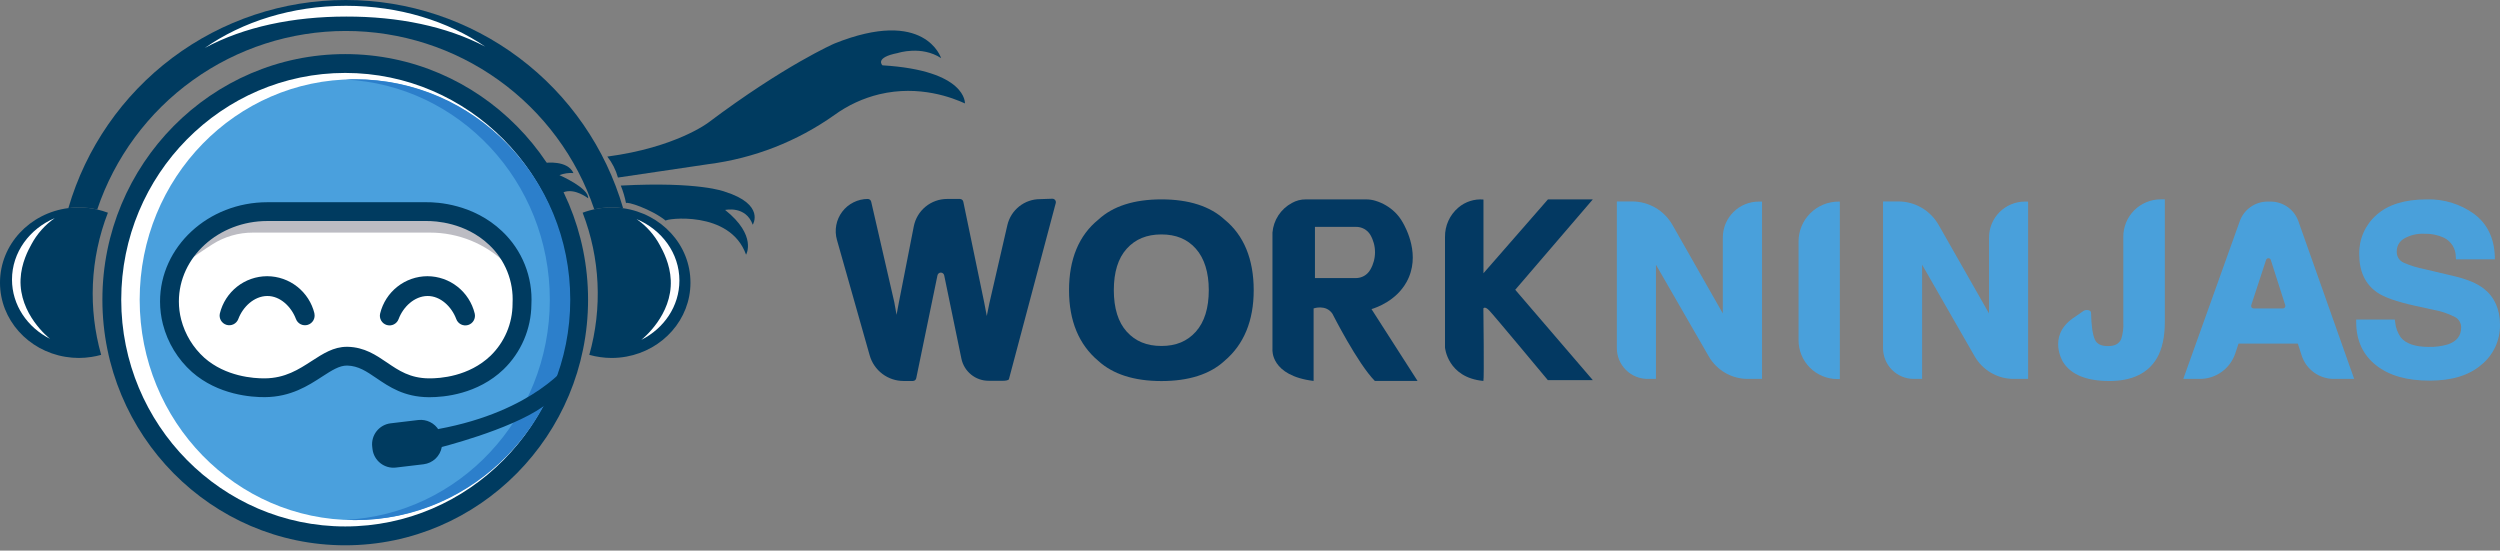 <svg xmlns="http://www.w3.org/2000/svg" width="168" height="37" viewBox="0 0 168 37" fill="none"><rect x="0" y="0" width="168" height="37" fill="#808080" stroke="none"/><circle cx="23.228" cy="19.987" r="15.666" fill="white"></circle><path d="M23.199 36.644C14.196 36.644 6.881 29.24 6.881 20.139C6.881 11.039 14.203 3.635 23.199 3.635C32.196 3.635 39.518 11.039 39.518 20.139C39.518 29.24 32.2 36.644 23.199 36.644ZM23.199 4.901C14.899 4.901 8.147 11.736 8.147 20.139C8.147 28.542 14.899 35.377 23.199 35.377C31.499 35.377 38.252 28.542 38.252 20.139C38.252 11.736 31.502 4.901 23.199 4.901Z" fill="#003B60"></path><path d="M23.821 34.95C31.793 34.95 38.256 28.32 38.256 20.14C38.256 11.96 31.793 5.329 23.821 5.329C15.849 5.329 9.386 11.96 9.386 20.14C9.386 28.32 15.849 34.95 23.821 34.95Z" fill="#4AA0DD"></path><path d="M23.886 5.329C23.655 5.329 23.427 5.329 23.199 5.346C30.852 5.713 36.948 12.196 36.948 20.14C36.948 28.084 30.852 34.566 23.199 34.934C23.427 34.945 23.655 34.95 23.886 34.95C31.858 34.95 38.321 28.32 38.321 20.14C38.321 11.959 31.858 5.329 23.886 5.329Z" fill="#2C7FCB"></path><path d="M29.443 28.833L29.489 28.905C29.349 28.671 29.145 28.482 28.9 28.362C28.655 28.241 28.381 28.194 28.111 28.225L26.249 28.447C25.877 28.492 25.538 28.683 25.306 28.978C25.075 29.272 24.969 29.646 25.013 30.019L25.032 30.183C25.078 30.555 25.268 30.894 25.563 31.126C25.857 31.358 26.232 31.464 26.604 31.42L28.464 31.199C28.765 31.162 29.047 31.03 29.268 30.821C29.488 30.612 29.636 30.338 29.689 30.038C30.745 29.757 35.69 28.398 37.21 26.706C37.21 26.706 37.989 25.926 38.256 24.392C38.256 24.392 35.949 27.64 29.443 28.833Z" fill="#003B60"></path><path d="M28.805 26.059C26.11 26.031 25.378 23.993 23.357 23.938C21.715 23.894 20.58 26.04 17.794 26.059C17.189 26.059 15.003 26 13.319 24.523C12.462 23.756 11.85 22.752 11.562 21.638C11.446 21.187 11.388 20.724 11.388 20.259C11.388 16.938 14.342 14.22 17.966 14.22H28.657C29.06 14.22 31.44 14.227 33.3 15.994C33.9 16.56 34.369 17.25 34.675 18.016C34.981 18.782 35.117 19.606 35.072 20.429C35.07 21.164 34.921 21.891 34.634 22.568C34.347 23.244 33.927 23.856 33.4 24.368C31.679 26.013 29.385 26.065 28.805 26.059Z" fill="white"></path><path d="M12.021 17.973C12.021 17.973 13.095 12.879 23.2 14.437C23.2 14.437 33.127 12.761 34.642 18.416C34.442 18.17 34.228 17.935 34.001 17.713C32.638 16.377 30.805 15.63 28.897 15.631H16.997C16.037 15.628 15.096 15.899 14.285 16.412C13.737 16.761 13 17.26 12.021 17.973Z" fill="#BCBCC3"></path><path d="M28.87 26.692H28.798C27.155 26.675 26.166 26.003 25.294 25.41C24.62 24.952 24.087 24.59 23.34 24.566C22.814 24.554 22.298 24.887 21.642 25.312C20.706 25.92 19.542 26.675 17.799 26.688C16.912 26.695 14.664 26.547 12.903 25C11.948 24.149 11.268 23.033 10.949 21.795C10.82 21.294 10.755 20.779 10.755 20.262C10.755 16.583 13.991 13.589 17.966 13.589H28.658C29.361 13.581 31.803 13.7 33.74 15.538C34.407 16.166 34.928 16.932 35.268 17.782C35.608 18.633 35.759 19.547 35.71 20.461C35.702 21.276 35.532 22.08 35.211 22.829C34.89 23.577 34.424 24.254 33.839 24.821C32.092 26.495 29.834 26.692 28.87 26.692ZM23.305 23.305H23.374C24.492 23.335 25.262 23.857 26.006 24.362C26.799 24.903 27.553 25.412 28.811 25.426C29.575 25.436 31.508 25.301 32.967 23.905C33.432 23.453 33.802 22.913 34.056 22.315C34.31 21.718 34.441 21.076 34.444 20.428V20.385C34.484 19.655 34.363 18.924 34.091 18.245C33.818 17.566 33.401 16.954 32.867 16.453C31.276 14.943 29.244 14.847 28.663 14.852H17.966C14.688 14.852 12.021 17.278 12.021 20.259C12.021 20.671 12.073 21.081 12.176 21.48C12.434 22.47 12.977 23.363 13.737 24.047C15.172 25.306 17.047 25.433 17.79 25.426C19.163 25.416 20.073 24.825 20.954 24.254C21.707 23.766 22.419 23.305 23.305 23.305Z" fill="#003B60"></path><path d="M21.131 21.062C20.957 20.352 20.551 19.72 19.977 19.267C19.403 18.813 18.694 18.565 17.963 18.561H17.942C17.211 18.565 16.502 18.813 15.928 19.266C15.355 19.72 14.949 20.352 14.775 21.062C14.738 21.222 14.763 21.39 14.845 21.533C14.928 21.675 15.061 21.781 15.218 21.829C15.376 21.877 15.545 21.863 15.693 21.791C15.84 21.718 15.955 21.593 16.013 21.439C16.322 20.619 17.071 19.903 17.951 19.891C18.83 19.88 19.578 20.613 19.888 21.439C19.946 21.593 20.061 21.718 20.208 21.791C20.356 21.863 20.526 21.877 20.683 21.829C20.84 21.781 20.973 21.675 21.056 21.533C21.138 21.39 21.163 21.222 21.126 21.062H21.131Z" fill="#003B60"></path><path d="M31.899 21.062C31.725 20.352 31.319 19.72 30.745 19.267C30.171 18.813 29.462 18.565 28.731 18.561H28.715C27.984 18.565 27.275 18.813 26.701 19.267C26.127 19.72 25.721 20.352 25.547 21.062C25.507 21.223 25.53 21.394 25.612 21.539C25.694 21.684 25.828 21.791 25.988 21.84C26.147 21.888 26.319 21.874 26.467 21.799C26.616 21.724 26.73 21.595 26.787 21.439C27.095 20.619 27.845 19.903 28.722 19.891C29.6 19.88 30.352 20.613 30.66 21.439C30.716 21.595 30.83 21.724 30.979 21.799C31.128 21.874 31.299 21.888 31.459 21.84C31.618 21.791 31.752 21.684 31.834 21.539C31.916 21.394 31.939 21.223 31.899 21.062Z" fill="#003B60"></path><path d="M6.533 14.079C7.711 10.584 9.955 7.546 12.95 5.394C15.945 3.241 19.54 2.083 23.229 2.081C26.917 2.079 30.513 3.235 33.51 5.385C36.507 7.535 38.754 10.571 39.934 14.065C40.319 13.981 40.712 13.939 41.106 13.938C41.363 13.939 41.62 13.957 41.874 13.992C40.701 9.957 38.25 6.411 34.889 3.888C31.528 1.365 27.44 0.001 23.238 4.97937e-07C19.035 -0.001 14.946 1.362 11.585 3.883C8.223 6.405 5.77 9.949 4.595 13.983C4.825 13.954 5.056 13.939 5.288 13.938C5.707 13.938 6.125 13.985 6.533 14.079Z" fill="#003B60"></path><path d="M6.243 19.09C6.316 17.447 6.656 15.828 7.251 14.294C7.018 14.207 6.781 14.135 6.539 14.079C6.132 13.986 5.716 13.938 5.299 13.938C5.067 13.939 4.836 13.954 4.606 13.983C2.007 14.307 0 16.427 0 18.997C0 21.491 1.894 23.564 4.385 23.977C4.687 24.028 4.993 24.054 5.299 24.055C5.582 24.053 5.864 24.031 6.143 23.987C6.364 23.953 6.583 23.907 6.798 23.846C6.361 22.3 6.174 20.695 6.243 19.09Z" fill="#003B60"></path><path d="M41.874 13.992C41.62 13.957 41.363 13.939 41.106 13.938C40.44 13.94 39.778 14.06 39.154 14.294C40.333 17.346 40.49 20.698 39.601 23.846C39.84 23.913 40.082 23.964 40.327 23.998C40.585 24.036 40.846 24.055 41.106 24.055C41.437 24.054 41.766 24.024 42.091 23.965C44.543 23.521 46.399 21.466 46.399 18.997C46.404 16.452 44.436 14.354 41.874 13.992Z" fill="#003B60"></path><path d="M32.602 3.13C30.101 1.424 26.834 0.39 23.249 0.39C19.604 0.39 16.281 1.462 13.763 3.223C16.403 1.802 19.697 1.113 23.268 1.113C26.763 1.107 29.991 1.765 32.602 3.13Z" fill="white"></path><path d="M1.382 18.77C1.427 17.672 1.911 16.785 2.105 16.432C2.481 15.724 3.021 15.116 3.679 14.658C1.991 15.371 0.806 16.951 0.806 18.786C0.806 20.506 1.84 22.002 3.365 22.771C3.257 22.687 1.285 21.105 1.382 18.77Z" fill="#FFFEFF"></path><path d="M45.076 18.834C45.031 17.737 44.547 16.849 44.353 16.496C43.977 15.788 43.438 15.181 42.779 14.724C44.473 15.437 45.656 17.015 45.656 18.855C45.656 20.575 44.622 22.071 43.097 22.839C43.201 22.751 45.173 21.175 45.076 18.834Z" fill="#FFFEFF"></path><path d="M41.526 11.932L47.6 11.032C50.655 10.642 53.567 9.507 56.079 7.724C56.983 7.068 58.008 6.596 59.093 6.334C61.803 5.689 64.044 6.585 64.844 6.95C64.844 6.95 64.985 4.731 59.3 4.39C59.3 4.39 58.738 3.872 60.336 3.562C60.336 3.562 61.917 3.041 63.242 3.906C63.242 3.906 62.174 0.476 56.068 2.928C56.068 2.928 52.736 4.379 47.59 8.246C47.59 8.246 45.407 9.915 40.812 10.522C41.142 10.94 41.385 11.419 41.526 11.932Z" fill="#003B60"></path><path d="M41.717 12.471C41.873 12.854 41.991 13.251 42.069 13.657C42.069 13.501 43.765 14.044 44.742 14.831C44.663 14.7 49.063 14.082 50.135 17.115C50.135 17.115 50.893 15.835 48.728 14.109C48.728 14.109 50.115 13.795 50.585 15.102C50.585 15.102 51.448 13.743 48.703 12.879C48.7 12.879 47.02 12.191 41.717 12.471Z" fill="#003B60"></path><path d="M36.653 10.944C36.653 10.944 38.135 10.744 38.535 11.629C38.215 11.606 37.893 11.654 37.594 11.77C37.594 11.77 39.58 12.63 39.525 13.327C39.525 13.327 38.638 12.624 37.872 12.916L37.326 13.191L35.879 11.045L36.653 10.944Z" fill="#003B60"></path><path d="M69.892 13.382C69.382 13.381 68.888 13.554 68.489 13.871C68.09 14.188 67.81 14.632 67.695 15.128L66.483 20.391L66.312 21.237L66.137 20.317L64.736 13.564C64.727 13.51 64.699 13.461 64.658 13.426C64.616 13.39 64.564 13.371 64.509 13.37H63.643C63.115 13.37 62.603 13.554 62.195 13.89C61.787 14.226 61.508 14.693 61.406 15.212L60.399 20.352L60.249 21.156L60.096 20.304L58.543 13.55C58.531 13.5 58.503 13.454 58.462 13.422C58.421 13.389 58.37 13.371 58.318 13.37C57.985 13.37 57.656 13.448 57.357 13.597C57.058 13.745 56.798 13.961 56.597 14.228C56.396 14.494 56.259 14.803 56.197 15.131C56.136 15.459 56.151 15.797 56.242 16.118L58.443 23.881C58.583 24.376 58.882 24.812 59.293 25.123C59.704 25.434 60.206 25.602 60.721 25.602H61.348C61.402 25.602 61.455 25.582 61.496 25.546C61.537 25.511 61.564 25.462 61.573 25.408L62.997 18.507C63.007 18.454 63.035 18.406 63.077 18.372C63.118 18.337 63.17 18.318 63.224 18.318C63.278 18.318 63.33 18.337 63.372 18.372C63.413 18.406 63.441 18.454 63.451 18.507L64.606 24.1C64.693 24.52 64.922 24.898 65.255 25.169C65.588 25.441 66.004 25.589 66.434 25.588H67.414C67.517 25.588 67.775 25.573 67.802 25.474L70.946 13.649C70.956 13.615 70.957 13.579 70.95 13.544C70.944 13.508 70.929 13.475 70.907 13.447C70.886 13.418 70.858 13.395 70.826 13.379C70.794 13.363 70.759 13.355 70.723 13.354L69.892 13.382Z" fill="#033962"></path><path d="M82.293 14.757C81.313 13.856 79.885 13.398 78.049 13.398C76.213 13.398 74.785 13.854 73.812 14.757C72.502 15.815 71.839 17.414 71.839 19.506C71.839 21.559 72.502 23.156 73.803 24.249C74.785 25.147 76.213 25.607 78.049 25.607C79.885 25.607 81.309 25.151 82.289 24.249C83.589 23.15 84.249 21.555 84.249 19.504C84.249 17.406 83.582 15.807 82.293 14.757ZM75.718 16.711C76.3 16.067 77.063 15.754 78.047 15.754C79.031 15.754 79.793 16.069 80.362 16.713C80.931 17.357 81.23 18.297 81.23 19.498C81.23 20.699 80.939 21.642 80.362 22.287C79.786 22.931 79.033 23.249 78.049 23.249C77.065 23.249 76.302 22.935 75.72 22.292C75.138 21.65 74.849 20.705 74.849 19.498C74.849 18.291 75.134 17.355 75.718 16.711Z" fill="#033962"></path><path d="M115.773 15.953V21.063L112.387 15.111C112.113 14.632 111.718 14.234 111.241 13.957C110.763 13.681 110.221 13.536 109.67 13.537H108.653V23.396C108.653 23.944 108.871 24.469 109.258 24.857C109.646 25.245 110.172 25.462 110.72 25.462H111.28V17.789L114.826 23.945C115.091 24.406 115.473 24.789 115.933 25.055C116.394 25.322 116.916 25.462 117.448 25.462H118.408V13.547H118.197C117.556 13.545 116.941 13.797 116.487 14.248C116.032 14.7 115.776 15.313 115.773 15.953Z" fill="#49A0DB"></path><path d="M133.662 15.953V21.063L130.274 15.111C130.001 14.632 129.605 14.233 129.128 13.957C128.651 13.68 128.108 13.535 127.557 13.537H126.54V23.396C126.54 23.944 126.758 24.469 127.145 24.857C127.533 25.245 128.058 25.462 128.607 25.462H129.166V17.789L132.697 23.945C132.962 24.406 133.344 24.789 133.804 25.055C134.264 25.322 134.786 25.462 135.317 25.462H136.288V13.547H136.078C135.439 13.546 134.825 13.799 134.373 14.251C133.92 14.702 133.664 15.314 133.662 15.953Z" fill="#49A0DB"></path><path d="M120.862 16.227V22.862C120.862 23.554 121.137 24.218 121.626 24.708C122.116 25.197 122.779 25.472 123.472 25.472H123.637V13.547H123.559C123.206 13.546 122.856 13.614 122.529 13.748C122.203 13.882 121.905 14.079 121.655 14.328C121.404 14.577 121.205 14.873 121.069 15.198C120.933 15.524 120.863 15.874 120.862 16.227Z" fill="#49A0DB"></path><path d="M139.249 21.422L140.016 20.892C140.177 20.784 140.518 20.824 140.518 21.018C140.538 21.878 140.625 22.487 140.778 22.825C140.908 23.116 141.198 23.258 141.661 23.258C142.125 23.258 142.407 23.101 142.546 22.777C142.661 22.416 142.708 22.038 142.686 21.661V15.907C142.686 15.577 142.751 15.25 142.877 14.946C143.003 14.641 143.188 14.364 143.422 14.131C143.655 13.898 143.932 13.713 144.236 13.587C144.541 13.46 144.867 13.396 145.197 13.396H145.477V21.622C145.477 22.633 145.3 23.45 144.953 24.052C144.359 25.08 143.28 25.604 141.749 25.604C140.218 25.604 139.175 25.179 138.644 24.339C138.64 24.337 137.578 22.652 139.249 21.422Z" fill="#49A0DB"></path><path d="M152.572 13.547H152.378C151.969 13.547 151.571 13.673 151.237 13.909C150.903 14.144 150.65 14.476 150.513 14.861L146.717 25.462H147.833C148.36 25.463 148.875 25.296 149.302 24.987C149.73 24.677 150.049 24.241 150.214 23.739L150.429 23.089H154.415L154.673 23.891C154.82 24.347 155.108 24.745 155.496 25.027C155.883 25.31 156.35 25.462 156.829 25.462H158.2L154.448 14.857C154.31 14.471 154.055 14.138 153.718 13.903C153.382 13.669 152.982 13.544 152.572 13.547ZM153.418 20.727H151.44C151.414 20.727 151.388 20.721 151.365 20.709C151.341 20.697 151.321 20.679 151.306 20.658C151.291 20.636 151.281 20.612 151.277 20.586C151.273 20.56 151.275 20.533 151.283 20.508L152.281 17.465C152.292 17.432 152.313 17.403 152.341 17.383C152.37 17.362 152.404 17.352 152.439 17.352C152.474 17.352 152.508 17.362 152.536 17.383C152.564 17.403 152.586 17.432 152.597 17.465L153.567 20.502C153.576 20.527 153.58 20.553 153.577 20.58C153.574 20.606 153.564 20.631 153.55 20.653C153.535 20.675 153.516 20.693 153.493 20.706C153.47 20.719 153.444 20.726 153.418 20.727Z" fill="#49A0DB"></path><path d="M166.923 19.404C166.472 19.049 165.795 18.763 164.912 18.556L162.954 18.092C162.458 17.998 161.974 17.848 161.512 17.646C161.373 17.581 161.256 17.477 161.176 17.346C161.095 17.215 161.056 17.064 161.062 16.91C161.056 16.737 161.097 16.565 161.18 16.413C161.263 16.261 161.385 16.134 161.534 16.045C161.951 15.801 162.43 15.684 162.913 15.709C163.365 15.694 163.814 15.784 164.225 15.971C164.467 16.087 164.67 16.27 164.812 16.497C164.955 16.724 165.03 16.987 165.029 17.256L165.04 17.428H167.652V17.234C167.61 15.99 167.138 15.026 166.249 14.368C165.328 13.707 164.216 13.366 163.082 13.398C161.611 13.398 160.474 13.749 159.703 14.442C159.328 14.769 159.03 15.175 158.828 15.631C158.627 16.087 158.529 16.581 158.539 17.079C158.539 18.243 158.947 19.105 159.75 19.654C160.22 19.98 161.044 20.271 162.273 20.543L163.486 20.809C164.008 20.899 164.513 21.067 164.984 21.309C165.109 21.378 165.214 21.48 165.285 21.604C165.356 21.728 165.392 21.869 165.388 22.012C165.388 22.565 165.1 22.932 164.51 23.14C164.085 23.267 163.641 23.326 163.197 23.312C162.316 23.312 161.691 23.101 161.341 22.686C161.119 22.375 160.984 22.01 160.953 21.63L160.93 21.473H158.337V21.655C158.337 22.874 158.786 23.848 159.674 24.549C160.563 25.249 161.759 25.579 163.268 25.579C164.778 25.579 165.919 25.222 166.742 24.519C167.141 24.196 167.461 23.786 167.679 23.322C167.896 22.857 168.006 22.349 168 21.835C168 20.784 167.633 19.965 166.923 19.404Z" fill="#49A0DB"></path><path d="M92.165 20.773C92.534 20.657 93.815 20.208 94.513 18.964C95.519 17.171 94.449 15.277 94.273 14.963C94.133 14.709 93.958 14.476 93.752 14.272C93.383 13.912 92.932 13.646 92.439 13.495C92.23 13.43 92.012 13.398 91.793 13.399H87.752C87.424 13.396 87.1 13.479 86.815 13.641C86.448 13.838 86.136 14.123 85.908 14.471C85.68 14.819 85.542 15.219 85.509 15.634V23.498C85.509 23.498 85.369 25.244 88.274 25.599V20.726C88.274 20.726 89.103 20.433 89.539 21.084C89.539 21.084 91.232 24.431 92.388 25.597H95.258L92.165 20.773ZM91.1 18.687H88.365V15.246H91.119C91.314 15.242 91.507 15.29 91.677 15.385C91.847 15.48 91.99 15.618 92.089 15.786C92.294 16.14 92.401 16.541 92.401 16.95C92.401 17.359 92.294 17.76 92.089 18.114C91.992 18.29 91.848 18.437 91.674 18.538C91.499 18.638 91.301 18.69 91.1 18.687Z" fill="#033962"></path><path d="M99.689 13.408C99.386 13.382 99.081 13.417 98.791 13.51C98.501 13.603 98.233 13.752 98.001 13.95C97.715 14.193 97.486 14.496 97.331 14.838C97.176 15.18 97.099 15.552 97.104 15.927V23.356C97.104 23.356 97.273 25.374 99.683 25.599C99.742 25.5 99.683 20.726 99.683 20.726C99.683 20.726 99.771 20.552 100.071 20.858C100.372 21.165 104.017 25.547 104.017 25.547H107.04L101.824 19.473L107.038 13.398H104.023L99.689 18.361V13.408Z" fill="#033962"></path></svg>